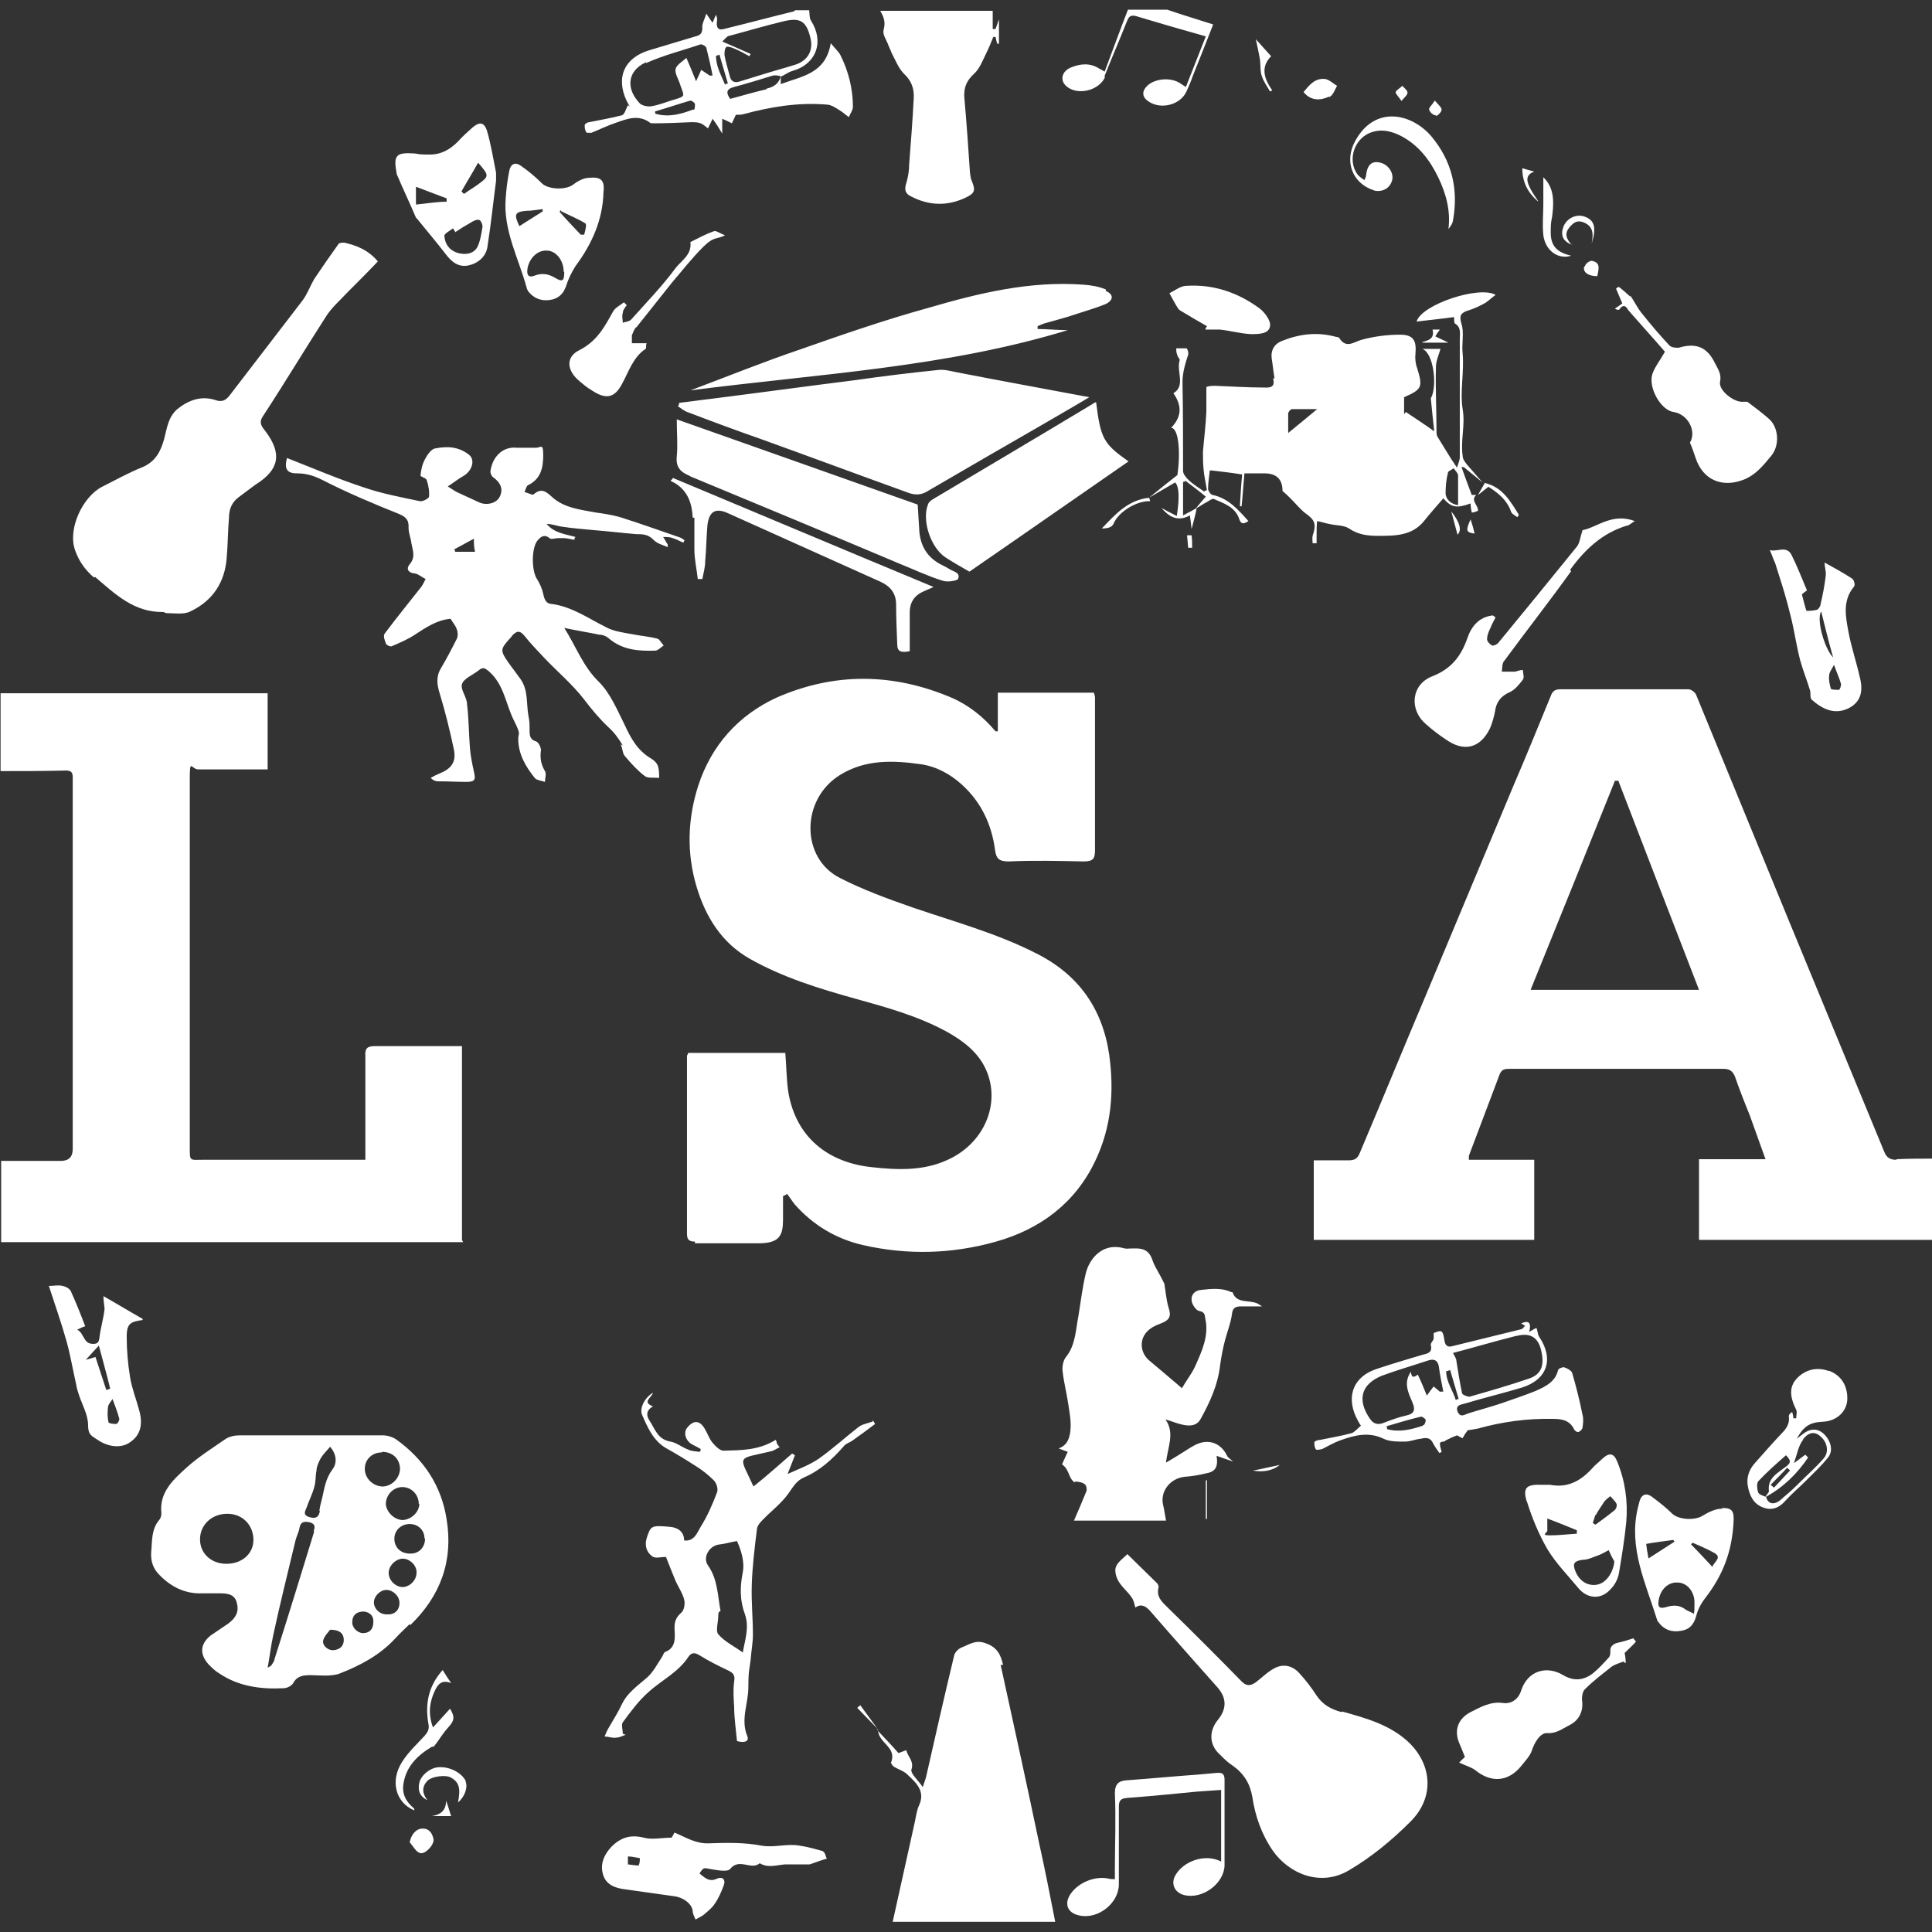 <svg xmlns="http://www.w3.org/2000/svg" viewBox="0 0 340 340"><rect x="0" y="0" width="340" height="340" fill="#333333" stroke="none"/><defs><style>.cls-1{fill:#fff}</style></defs><g id="Layer_1"><g id="Layer_1-2" data-name="Layer_1"><path class="cls-1" d="M333.7 204.1c-1.1 0-1.7-.4-2.1-1.4-5.6-13.6-11.2-27.1-16.8-40.7-5.4-13.2-10.9-26.5-16.3-39.7-.2-.5-.9-1-1.4-1h-22.5c-.9 0-1.4.3-1.7 1.2-2.1 5.1-4.2 10.3-6.4 15.4-5.2 12.4-10.4 24.9-15.6 37.3-3.9 9.2-7.7 18.5-11.6 27.7-.4 1-.9 1.3-2 1.3h-6.1v14H270v-14.1h-11.5v-.7c1.8-4.8 3.6-9.5 5.4-14.3.4-1 1-1 1.8-1h37.6c1.1 0 1.6.4 2 1.3.8 2.3 1.7 4.6 2.6 6.8.9 2.5 1.8 5 2.8 7.8H299v14.2h41.1v-14.3c-2.1 0-4.2 0-6.3.1Zm-64.3-30c5-12.3 9.9-24.5 14.8-36.7h.6c4.7 12.2 9.4 24.4 14.2 36.8h-29.7.1ZM81.3 218.2v-34.1H66c-1.4 0-1.8.4-1.7 1.8v18.2H35.9c-2.6 0-2.5.4-2.5-2.4v-64.8c0-3.5.3-1.5 1.5-1.5h12.2V122H.1v13.7c3.8 0 7.7 0 11.5-.1.9 0 1.2.3 1.2 1.2v65.4q0 2.1-2.1 2.1H.2v14.3h81.3l-.2-.4ZM154.6 304.5c0-.1 0 0 0 0ZM176.5 292.9c-.4-1.7-1-3-3-3.7-1.8-.7-2.9.2-4.2.7-.6.2-1.3.9-1.4 1.5-1.7 7.1-3.3 14.1-4.9 21.2-.1.5-.3.9-.6 1.9-.9-1.3-2.2-2.4-2-3.1.5-1.5-.7-2.3-.9-3.4-.6.2-1 .4-1.4.5-1.2-1.4-2.4-2.6-3.6-3.9.1.4.2.8.4 1.1.8 1.4 2.8 2.3 1.9 4.5 0 .1.3.6.5.7.8.5 1.9.8 2.5 1.5 1.5 1.4 3.1 2.9 1.9 5.4-.4.9-.5 1.9-.7 2.8-1.3 5.9-2.6 11.7-3.9 17.6h28.6c-.9-4.6-1.8-9.2-2.8-13.7-2.2-10.5-4.5-21-6.8-31.5h.4ZM155.5 5.3c-.2.7.4 1.6.7 2.3.2.6.5 1.1.7 1.7.7 1.3 1.2 2.7 2.2 3.7 1.3 1.2 1.8 2.6 1.7 4.3-.2 3.9-.5 7.8-.8 11.6 0 1.1-.2 2.3-.5 3.3-.4 1.2-.2 1.9.9 2.4 3.1 1.6 6.3 1.7 9.5.2 1.7-.8 1.8-1.3 1.1-3-.2-.4-.2-.9-.3-1.4-.3-4.4-.6-8.9-1-13.3-.1-1.7.4-2.9 1.7-4.1 1-.9 1.5-2.3 2.1-3.5.5-1 .9-2 1.3-3h.4c.1.5.2.9.3 1.2h.3V3.4c-.2.6-.4 1.1-.6 1.7h-.5V1.9h-19.8c.6 1 1 2 .6 3.3ZM120.8 10.3ZM104 23.4c1.5-.6 2.9-1.3 4.4-1.8 2-.7 4-1.5 6 0 0 .1.4.1.6.1 2.2 0 4.4-.1 6.7-.2.5 0 1.1 0 1.6.2s.9.6 1.3.9c.2-.5.5-1 .8-1.7.6.8 1.1 1.6 1.7 2.6v-2.6c.7.3 1.1.5 1.7.8.3-.6.5-1.1.7-1.5.5 0 .9 0 1.3-.1 4.8-1.3 9.6-2.1 14.6-1.7.9 0 1.7.6 2.5 1.1.5.3 1 .8 1.5 1.1.2-.6.7-1.2.7-1.8 0-3.2-.8-6.3-2.2-9.1-.3-.6-.9-1.1-1.7-2.1-.9 5.4-5.1 5.8-8.8 7.2v-1.3c.7-.3 1.3-.8 2-1 4.3-1.2 5.7-5.2 3.3-8.9-.3-.5-.2-1.2-.3-1.8h-2.5s-.1.2-.2.2c-4.1 1-8.2 2.1-12.3 3.1-1.1.3-1.4-.3-1.2-1.6 0-.2 0-.4-.2-.9-.3.6-.4 1-.6 1.4-.6-.8-.8-1.2-1.1-1.6-.3 1-.8 1.8-.7 2.5 0 1-.4 1.3-1.2 1.5-2.7.8-5.3 1.6-8 2.4-4.5 1.3-6.1 4.8-4.1 9 .2.4.4.7.6 1.1 0-.1-.3-.3-.4-.4-.3.6-.6 1.7-1.1 1.8-1.9.5-3.8.8-5.7 1.2-.3 0-.8.3-.8.5 0 .4 0 .9.3 1.3 0 .1.7.1 1 0h-.3Zm30.9-7.7c-2.1.5-4.2 1.1-6.4 1.7-.7-1-.8-1.7.7-2.1 2.3-.6 4.5-1.3 6.8-2 .4-.1.9 0 1.4.1-.3 1.3-1.2 1.9-2.5 2.2ZM128 6.4c3.4-.9 6.7-1.9 10.1-2.7 2.7-.6 3.8 0 4.5 2.9.6 2.2-.4 4.1-2.7 4.8-1.9.6-3.8 1.1-5.7 1.7l-3.9 1.2c-1.1.4-1.7 0-1.9-1-.3-1.2-.7-2.4-.9-3.6 0-.5 0-1.1.3-1.4 0-.2.9 0 1.3.2 1 .4 1.9.9 2.8 1.4 0-.1.1-.2.2-.4-1.6-.7-3.1-1.4-5-2.2.4-.3.6-.7.9-.8Zm-1.4 3.2 1.5 5.1c-.2 0-.4.1-.5.2-.7-1.7-1.6-3.2-1.6-5.1.2 0 .4-.1.6-.2Zm-4.7 9.7c-2.1.8-4.3 1.4-6.6.7v-.4c2.1-.6 4.1-1.3 6.2-1.9.2 0 .7.3.8.6 0 .3 0 1-.2 1h-.1Zm-8.2-8.2c3.1-1.4 6.4-2.2 9.6-3.3.3 0 .9.3 1 .6.4 1.6.8 3.3 1.1 4.9h-.5l-1.5-1c-.2.5-.5 1.1-.9 2-.6-1.5-1.1-2.7-1.7-4.1-.7.6-1.7 1.2-1.9 1.9-.2.8.5 1.8.8 2.8.7 2.1 1.1 2-1.3 2.7-1.3.4-2.5.9-3.8 1.1-.6.1-1.6-.1-2-.5-2.5-2.6-2.2-5.7 1-7.2h.1ZM194.3 13.6c1.3-3.3 2.7-6.5 4-9.8.3-.7.5-1.2 1.5-1 4 1.2 8.1 2.4 12.4 3.6-1.2 3-2.3 5.9-3.5 8.9-.5-.3-.8-.5-1.1-.7-1.6-1-4.2-.8-5.6.4-1.1 1-1.1 2.1.2 2.9 2.1 1.4 5.5.6 6.6-1.8.4-.9.8-1.8 1.1-2.7 1.2-3 2.4-6 3.6-9.1-2.8-.9-5.5-1.7-8.1-2.6h-6.9c-1.4 3.6-2.7 7.2-4.1 10.9-.5-.3-.7-.4-.9-.5-1.7-1.1-3.4-.9-5.1-.2-1.6.7-1.9 2.3-.7 3.3 2 1.7 5.8.7 6.8-1.7h-.2ZM122.2 218.8h11.3c3.7 0 4.3-1.4 4.3-4.2v-4.1c.2-.1.5-.2.7-.4.5.6.9 1.3 1.4 1.9 3.2 3.6 7.2 6 11.9 7.1 7.9 1.8 15.7 1.6 23.5-.6 7.8-2.2 13.9-6.8 17.4-14.1 2.9-6 3.4-12.3 2.5-18.8-1.2-8.2-5.5-14.2-13-17.9-6.9-3.5-14.3-5.5-21.6-8-4.3-1.5-8.7-3.1-12.8-5.2-6.9-3.5-6.9-13.8 0-18.1 4.5-2.8 9.4-2.6 14.3-1.9 2.7.4 5.1 1.7 7.2 3.6 3.4 3.1 5.2 7 5.8 11.4.2 1.6.7 2.1 2.4 2.1 4.4-.2 8.8-.1 13.2 0 1.7 0 2-.5 2-2v-26.8c0-.3-.1-.6-.2-.9h-16.9v6.8h-.4c-2.1-2.5-4.7-4.6-7.7-5.9-10.3-4.4-20.7-4.5-30.9 0-6.7 3.1-11.4 8.4-13.7 15.4-1.9 5.9-2.1 11.9-.3 17.9 1.6 5.3 4.4 9.8 9.3 12.6 5.8 3.3 12.3 5.3 18.8 7.1 5.4 1.5 10.8 3 15.8 5.7 2.9 1.6 5.6 3.6 7 6.7 2.7 6-.3 13-6.7 15.9-4.3 2-8.9 1.8-13.4 1.3-7.6-.8-13.4-5.2-14.7-13.4-.3-2.2-.3-4.4-.5-6.7h-17.1c0 .2-.2.4-.2.5v31.3c0 1 .3 1.4 1.4 1.4v.3ZM72.2 286c5.3-5.1 7.6-11.3 6.4-18.6-.9-5.9-4-10.6-8.9-14.1-.6-.4-1.5-.7-2.3-.7H42.1c-.8 0-1.8.2-2.5.7-2.3 1.6-4.7 3.1-6.8 5-2.3 2.1-4.8 4.3-4.4 8 0 .4-.1.9-.4 1.2-1.4 1.7-1.2 3.7-1.4 5.7-.1 1.6.4 2.9 1.4 3.9 2 2.1 4.5 3.4 7.5 3.3h3.3c1.3 0 2.6.2 2.9 1.8.4 1.5-.3 2.6-1.5 3.5-1 .7-2.1 1.4-3.1 2.1-1.9 1.5-2 3.3-.4 5.1.6.6 1.2 1.2 1.9 1.6 3.4 2.3 7.3 2.8 11.3 2.6.6 0 1.4-.4 1.7-.9.7-1.3 1.8-1.4 3.1-1.4s3.6.3 5.1-.3c3.6-1.4 7-3.2 9.7-6.1.8-.9 1.7-1.7 2.5-2.5h.2Zm-32.4-10.8c-2.6 0-4.6-1.8-4.6-4.3s2-4.5 4.8-4.5 4.6 2.1 4.6 4.6-2.1 4.2-4.7 4.2Zm15.5-5.7c-2.3 7.5-4.6 15-7 22.5 0 .3-.3.7-.5 1 0 .1-.2.2-.7.5.4-2.2.6-4 1-5.8 1.2-5.6 2.6-11.1 3.9-16.6.2-.8.6-1.5.7-2.2.2-1.1.8-1.2 1.8-1 1.1.3.9.9.7 1.6Zm1-3.6c-.2 1.1-.7 1.4-1.8 1.1-1.4-.4-.7-1.2-.5-1.8.4-1.2 1-2.3 1.3-3.5.3-.9.2-2 .4-2.9 0-.7.4-1.5.7-2.1.4-.7 1-1.3 1.7-2.1 1.1 1.3 1.3 2.8.4 4-1.2 1.6-1.4 3.3-1.8 5-.2.8-.4 1.5-.5 2.3Zm2.4 24.5c-1 .1-2.1-.9-1.8-1.8.2-.7.9-1.4 1.2-1.8 1.7 0 2.4.7 2.4 1.8s-.7 1.7-1.8 1.8Zm12.2-11.1c-1.3 0-2.5-1.2-2.5-2.5s1.3-2.5 2.5-2.5 2.5 1.2 2.4 2.5c0 1.3-1.2 2.5-2.5 2.5Zm3.9-8.5c0 1.5-1.1 2.7-2.7 2.6-1.6 0-2.7-1.1-2.7-2.6s1.2-2.6 2.7-2.6 2.6 1.1 2.6 2.5Zm-1-6.2c0 1.5-1.4 2.8-2.9 2.9-1.5 0-2.9-1.4-3-2.8 0-1.6 1.3-3 2.9-3s2.9 1.3 2.9 3Zm-6.6-9.1c1.8 0 3.1 1.1 3.2 2.9 0 1.6-1.3 3.1-3 3.2-1.7 0-3.2-1.4-3.2-3.1s1.3-2.9 3-2.9Zm-3.3 31.9c-1 0-2-1-1.9-2 0-1.1.7-1.8 2-1.8 1.1.1 1.8.8 1.7 1.9 0 1.1-.6 1.9-1.8 1.9Zm4.1-3.3c-1.2 0-2.2-1-2.2-2.1s1.1-2.2 2.2-2.2 2.3 1 2.3 2.3-.9 2.1-2.2 2H68ZM261.3 85s-.2 0-.2-.2c0 0 .1.2.2.2ZM260 87.2ZM224 66.4c.4 1.4 0 1.9-1.5 1.8-2.9 0-5.8-.2-8.6-.3-.5 0-1.1 0-1.6.2v4.3c-.1 2.4-.4 4.7-.6 7.1 0 1 0 2 .1 3 .1 1.3.4 2.5.6 3.8-.2 0-.3 0-.5.2-1-.7-2-1.3-2.8-2.1-.4-.4-.9-1-.9-1.5 0-5.2 0-10.4-.1-15.6 0-1.8.5-3.3 1-4.9.1-.3-.1-1-.3-1.1H207c0 .4 0 .8.2 1.2 0 .3.5.7.4.9-.6 2 1.1 4.5-1.1 5.8 1.6 2.3 1.4 4.2-.4 6.1 1.3 0 1.7 4.2 1.1 8.3-1.8 1.4-3.4 2.7-5 4-3.7.4-5.9 2.9-8.3 5.4 1.1 0 1.8-.2 2.1-.9.9-2.1 4.1-4 6.4-3.9 0-.2-.1-.4-.2-.6 1.5-.9 3.1-1.8 4.6-2.7.7.7.8 2.6.3 5.9-1-.5-1.8-.9-2.7-1.4 1.3 1.5 2.8 2.5 5 1.3.1.8.2 1.4.3 2.4.4-1.5.7-2.6.9-3.7.6-.3 1.1-.7 1.7-1 .4-.2 1-.7 1.3-.6 1.8.8 3.8 1.4 4.5 3.6.3.8.7.9 1.6.3-1.8-2-3.5-4-6.3-4.6-.3 0-.8-.7-.8-1.1 0-1.1.2-2.1.3-3.2h.4c1.7.2 3.5.4 5.3.7-.2 2-.3 3.8-.4 5.6h.3c.2-1.9.3-3.7.5-5.8h3.5c2.1 0 3.2 1 3.2 3.1s0 .2 0 0c.6.5 1 .9 1.4 1.3.9.9 1.7 1.9 2.6 2.6 1.7 1.2 2 1.9 1.3 4-.1.4 0 .9 0 1.3h.7v-1.3c0-.9 0-1.8.1-2.6 1 .2 1.5.4 2.1.5 1.2.3 2.6.2 3.5.8 1.6 1.1 3.3 1.3 5.1 1.3 3 0 6 0 8.1-2.6 1.1-1.4 2.3-2.7 3.4-4 1.4 1.6 2.3 1.8 4.8.9 0 .5.1 1.1.2 1.6.4 0 .8-.2 1.1-.3.1-1-1.4-1.8-.3-2.8h-.8c-.6-1.6-1.2-3.2-1.8-4.9h.4l3.3 2.7c-.9-1-1.8-2.1-2.7-3.1-.4-.5-.8-1-.8-1.6-.4-2.7.5-5.4 0-8.2-.5-3.2.3-6.5 0-9.8-.2-1.7.3-3.6-.2-5.2s0-2 1.3-2.4c1-.3 2-.8 2.9-1.3.6-.4 1.1-.9 1.8-1.4-2.8-1.7-13.1 1.7-13.9 4.7 2.3-.3 4.5-.5 6.6-.8 0 .3 0 1 .1 1.1 1.2.7.9 1.8.9 2.8v20.8c0 .4-.2.9-.5 1.8-.5-.8-.8-1.2-1-1.5l-2.4-3.9c-.2-.3-.2-.7-.2-1 0-3.8-.2-7.6-.1-11.3 0-1.1.5-2.1.8-3.2h-3.2c2 .7 2.7 6.6 1.5 8.7.2 2.2.4 3.9.6 5.8-1.8-1.3-3.4-2.3-5-3.4l-.3.4v-3c3.2-1.4 3.3-1.8 2.3-5.1-.3-.8-.4-1.7-.3-2.6.2-2.3-.4-3.3-2.7-3.3s-4.6.3-6.8.9c-1.4.4-2.7 1.6-3.9-.3-.1-.2-.6-.2-.9-.3-3.2-.8-6.2-.4-9.2.8-1.3.5-2 1.6-1.8 3.1.2 1.2.3 2.4.5 3.5h-.3Zm-13.4 23Zm0 0c-.7.4-1.4.8-2.4 1.3v-5.9c.1 0 .3 0 .4-.2 1.2.9 2.4 1.8 3.6 2.8-.7.8-1.2 1.4-1.7 2Zm44.2-6.2c0-.3.7-.5 1-.8.3.4.7.8.8 1.2v5.3c-1.3-.2-2.1-1-2.2-2 0-1.2.1-2.5.4-3.6Zm-28.1-10.4c0-.3.4-.8.7-.8h4.4c-1.8 1.5-3.5 2.9-5.1 4.2v-3.3ZM109.2 131c.4.6.3 1.6.8 2.1 1.1 1.3 2.2 2.5 3.5 3.5.6.4 1.6.2 2.5.3 0-.8 0-1.6-.3-2.3-.2-.4-.6-.8-1.1-1.1-2.4-1.4-3.6-3.6-4.7-6-1.3-2.6-2.5-5.5-4.5-7.5-2.8-2.7-4-6.2-6.1-9.5 2.3.5 4.3.8 6.2 1.2.6 0 1.3.3 1.7.7 2.4 2 5.2 2.2 8.1 2.1.5 0 1-.6 1.5-.9-.4-.4-.7-1.1-1.1-1.2-1.5-.4-3-.5-4.5-.8-1.6-.3-3.3-.5-4.7-1.3-3-1.5-5.8-3.5-9.3-4-1.1 0-1.4-.8-1.6-1.8-.2-.9-.6-1.8-1.1-2.6-1-1.5-1-5.7.2-6.9.5-.6 1.2-1 2-.3.3.3 1 0 1.5 0h1c.6 0 1.2.2 1.9.3 0-.2 0-.4.2-.5-1.8-.5-3.8-.7-5.1-2.3 1 0 1.9.4 2.8.5 1.9.3 3.7.4 5.6.6 2.5.2 5 .5 7.4.7 1 0 2 0 2.9.9s1.6.9 2.6 1.4v-.5c-.3-.4-.5-.9-.8-1.3.6 0 1.2 0 1.7.2.7.2 1.3.6 1.9.8 0 0 0-.3.2-.4-.3-.2-.5-.4-.8-.5-3.5-1.2-7.1-2.5-10.6-3.6-1.4-.4-2.8-.6-4.2-.8-2.7-.5-5.6-.8-7.7-2.7-1.1-1-1.9-1.7-3.3-.5-.2.2-1-.3-1.6-.4.2-.4.3-1 .6-1.2 2.3-1.1 2.7-3.1 2.7-5.3s-.4-1.3-1.3-1.3H91c-2.6-.3-4.4 1.7-4.7 4.2 0 .3.2.8.5 1 1.4 1 1.8 2.2 1.1 3.5-.6 1.1-2.3 1.5-3.6.9l-3.9-1.8c-.4-.2-.8-.5-1.6-1 1.1-.7 1.8-1.3 2.7-1.8 1.6-.9 2.2-2.9 1-3.8-1.8-1.4-3.8-1.5-5.8-1.1-.7 0-1.5 1.1-1.9 1.9-.5.9-.7 1.9-.8 2.9 0 .2 1 .4 1.1.8.3.9.5 2 .4 2.9 0 .3-1.1.9-1.6.8-3.3-.7-6.6-1.3-9.8-2.4-4.6-1.5-9-3.4-13.6-5.2-.5 1.9 0 2.7 1.7 2.7s3 .4 4.6 1.2c4.3 2.2 8.8 4.1 13.3 5.9 1.2.5 1.9 1 1.8 2.5 0 .9.4 1.8.5 2.7.2 1.2.8 2.4-.3 3.7-.6.7-.4 1.4.7 1.6.7 0 1.3.6 2.1 1-.3.6-.5 1-.7 1.3-2.2 2.8-4.4 5.5-6.5 8.3-.3.4 0 1.2.2 1.7 0 .3.9.7 1.1.5 1.4-.6 2.8-1.2 4-2 2-1.3 3.9-2.6 6.3-2.8.4.7.9 1.2 1.1 1.9.2.5.2 1.2 0 1.6-.9 1.8-1.8 3.5-2.8 5.2-.9 1.5-.7 2.9-.2 4.5 1 3.3 1.8 6.6 2.5 9.9.4 2.1-.5 3.3-2.5 4.1-.5.2-1.1.5-1.6.8.5.5.9.6 1.3.6 1.7 0 3.4.1 5 .1s1.6-.5 1.3-1.8c-.3-1.4-.6-2.8-.7-4.2-.2-2.5-.2-5.1-.5-7.6 0-1.3-1.2-2.6-.9-3.6.3-1 1.9-1.6 2.9-2.4.8-.7 1.2-.4 1.9.2 2.6 2.3 2.9 5.7 4.3 8.5s.8 2.2.8 3.3c0 2.7 1.3 4.9 2.9 6.9.3.4 1.2.5 1.8.7 0-.6.3-1.4 0-1.9-.7-1.2-.9-2.3-.7-3.7 0-.5-.4-1.3-.8-1.5-1.1-.3-1.2-1-1.2-1.9s0-1.8-.2-2.6c-.4-2.2 0-4.5-1.4-6.5-.7-1-1.5-2-2.2-3-1.4-2-1.3-2.3.2-4 .2-.2.4-.4.5-.6.8-.9 1.4-1 2.2 0 1.1 1.4 2.4 2.7 3.6 4 2.3 2.4 4.9 4.6 6.9 7.2 1.3 1.7 2.7 3.4 4.3 4.9 1 .9 1.8 2 2.5 3.2l-.4-.2ZM80.1 97.1s0-.3-.2-.4c1.1-.6 2.2-1.2 3.5-1.9 0 .9 0 1.5.2 2.3h-3.5ZM66.6 46zM16.7 101.5c3.5 3 6.9 6.3 12 6.2.2 0 .4.2.6.2 1.4 0 3 .3 4.2-.3 4-1.9 6.1-5.2 6.4-9.5.2-2.3.2-4.7.4-7 0-1.5.5-2.7 1.7-3.6 1.1-.8 2.1-1.6 3.1-2.3 4.1-2.6 4.5-5.4 1.7-9.2-.6-.8-1.4-1.5-.5-2.8 3.8-5.8 7.4-11.8 11.2-17.7 1-1.5 2.4-2.7 3.6-4 1.8-1.8 3.6-3.6 5.4-5.5-1.8-2.1-3.8-2.8-5.9-3.3-.3 0-.8 0-1 .2-1.5 2.1-2.9 4.1-4.3 6.2-.7 1.2-1.2 2.6-2 3.7L40.4 69.6c-.7.9-1.4 1.2-2.5.8-2.5-.8-4.7 0-6.7 1.6-1.6 1.4-1.8 3.3-2.3 5.2-.6 2.2-1.5 4-3.8 5-2.5 1-4.8 2.3-7.2 3.5-3.4 1.8-6 7.4-4.7 11.1.7 2 1.8 3.5 3.3 4.8h.2ZM199.8 282.9h-.1.1zM236.1 301.3c-1.9-.5-3.3-1.3-4.4-2.9-.9-1.4-1.9-2.7-3-3.9-1.3-1.5-3.1-1.8-4.8-.7-1 .6-1.8 1.4-2.7 2.1s-1.7 1-2.7 0c-4.2-4.3-8.5-8.6-12.8-12.8-1.1-1.1-2.3-2-1.8-3.8 0-.2-.1-.5-.3-.7-1.7-1.7-3.4-3.3-5.2-5.1-.7.7-1.7 1.4-2 2.2-.3.7 0 1.8.4 2.5.6 1.1 1.7 1.9 2.4 3 .3.4.4 1 .6 1.7 1-.7 1.8-.3 2.6.6 3.9 4.5 7.9 9 11.9 13.5q2.4 2.8 0 5.7c-1.6 2-1.5 4.4.4 6.1.7.7 1.4 1.4 2.2 1.9 2 1.4 3.1 3.2 3.5 5.6.5 3.3 1.6 6.5 3.6 9.4 2.8 4 8.3 6.4 13.3 3.5 4.1-2.4 7.7-5.4 11-8.7 4.2-4.3 3.6-9.8-.1-13.6-3.3-3.3-7.7-4.5-12-5.7ZM189.2 260.7c.6.1 1.2.1 1.7.5.3.2.4.9.3 1.2-.7 1.7-1.4 3.4-2.2 5.2h16.2c-.2-1-.3-1.9-.5-2.7-.6-2.4 1.2-4.7 3.7-5 1.3-.1 2.6-.3 3.8-.6 1.7-.3 2.2-1.1 1.9-3.1 1.1.4 2 .7 2.9 1-.4-.4-.9-.6-1.1-1.1-1-2-2.9-2.8-4.9-2.1-1.1.4-2 1.1-3 1.7-.8.5-1.6 1-2.8 1.7.3-2.8 1.6-5.2-.1-7.6 1.1.3 2 .7 2.9.9 1.3.3 2.6.3 3.3-1 1.6-2.9 3-5.9 3.4-9.3.2-1.5.5-3.1.9-4.6s1-3 1.2-4.5c.1-1.1.6-1.4 1.6-1.4h3.7c-.5-.3-.6-.4-.8-.5-1.5-.7-3.7.1-4.4-2h-.2c-1.7-.8-3.5-.6-5.3-.4-1.2.1-1.8.9-1.7 1.8 0 .7.8 1.8 1.3 1.9 1 .2 1 .6 1.1 1.3.7 3.1-.6 5.8-1.8 8.5-.6 1.3-1.5 2.4-2.3 3.8-2.1-1.8-4-3.4-5.9-5-1.5-1.4-1.6-3.7-.1-5.1.6-.6 1.5-1 2.3-1.3 1.3-.5 1.9-1.1 1.4-2.6-.5-1.6-.6-3.4-.8-4.4-.8-1.7-1.6-2.8-2-3.9-.5-1.6-1.3-2.3-3-2.3s-1.4.1-2 0c-3.7-1.1-6.1 1.6-6.8 4.3-.6 2.5-.9 5-1.3 7.5-.5 2.5-.5 5.2-2.2 7.3-.5.6-.7 1.7-.6 2.5.2 1.9.7 3.8 1 5.8.2 1.4.5 2.9.4 4.3-.1 1.4-.4 2.9-2.1 3.5.6.2 1 .4 1.6.6-.4.9-.8 1.7-1 2.2 1.4 1 1.1 2.6 2.3 3.2v-.2ZM159.8 86.7c1.3.5 2.4.4 3.5-.3 6.7-3.9 13.4-7.8 20.2-11.7 2.7-1.6 5.4-3.1 8.2-4.8-8-1.5-15.7-2.9-23.4-4.4-1-.2-2.1-.5-3.1-.4-4.9.5-9.8 1.1-14.7 1.8-8 1-16 2.1-23.9 3.1-2.4.3-4.7.6-7.1.9 0 .2 0 .4-.2.6.6.4 1.2.9 1.9 1.1 4.2 1.6 8.5 3.2 12.8 4.7 8.6 3.1 17.2 6.3 25.8 9.4ZM130 306.7zM153.7 250.1c-.9.4-2 .5-2.7 1.1-2.3 1.8-4.5 3.8-6.9 5.5-1.6 1.1-3.5 1.8-5.5 2.7.5-1.3.9-2.3 1.3-3.3l-.5-.3c-2.2 1.9-4.3 3.8-6.8 5.8-.5-1.1-1-2.1-1.5-3.2-.6-1.4-.4-1.8 1.1-2.2 1.2-.3 2.3-.5 3.5-.8.5-.1 1-.5 1.5-.7-.2-.3-.4-.5-.5-.7 0-.2-.1-.5-.2-.6-3.1 1.9-6.2 1.8-9.2 1.9-.6 0-1.4-.8-1.9-1.4-.6-.7-.9-1.7-1.4-2.5-.9-1.5-2-1.5-3.1-.1-.7.9-.2 2.4 1.1 3 .4.2.8.4 1.3.7 0 .2 0 .4-.2.5-.7-.1-1.4-.1-2-.4-1.1-.4-2-1.2-3.1-1.4-2.3-.4-2.7-2.2-3.7-3.7-.6-.9-.6-1.8.6-2.5-2-.8-.2-1.5 0-2.4-1.5.9-2.4 2.8-1.9 3.9 1 2.3 2 4.6 4.3 5.9 1.8 1 3.6 2.1 5.3 3.2 1.1.7 2.1 1.5 3 2.4.5.5.8 1.5.6 2.1-.8 2.1-1.7 4.2-2.9 6.1-.6 1-1.1 2.6-2.9 2.4 0-1.6-1.2-2.3-2.5-2.4-3.3-.3-3.4-.2-4.1 2-.4 1.3 0 2.5 1 3.2.5.4 1.5.1 2.2.1h.2c.6 1.5 1.1 2.8 1.6 4s1.3 2.3 1.6 3.5c.2.7 0 1.9-.5 2.3-.9.8-1.2 1.5-1.2 2.7s.5 3.4-1.6 4.2c-.3.1-.4.6-.6.9-.8 1.2-1.5 2.6-2.6 3.6-1.6 1.4-3.4 2.6-4.4 4.6-.7 1.5-1.6 2.9-2.4 4.3-.3.5-.5 1-.7 1.5.7 0 1.3.3 2 .2.6 0 1.1-.3 1.7-.5l-.5-.2c0-.7-.3-1.6 0-2 1.4-1.9 2.8-3.8 4.5-5.3 2.3-2.1 5.3-3.5 7.1-6.3.5-.7 1.1-.7 1.9-.2 1.6 1 3.4 1.9 5.1 2.7.8.4 1.2.8 1 1.9-.2 1.5-.1 3 0 4.5 0 1.9.3 3.9.5 6 1.4.4 2.2 0 1.8-.9-1.2-2.9.2-5.7.2-8.6s.2-3.2.4-4.8c.1-1.5.4-3 .4-4.4 0-2.9-.3-5.9-.2-8.8.1-3.2.5-6.5.9-9.7 0-.6.5-1.2.9-1.6 1.5-1.6 3.3-2.9 4.6-4.7.8-1.1 1.4-2.3 2.8-2.9 2.8-1.2 5-3.2 7-5.5.3-.4.9-.6 1.4-.9 1.4-1 2.8-2 4.1-3-.1-.2-.3-.5-.4-.7v.2Zm-23 40.7c-1.5-1.1-3.2-1.9-4.3-3.2-.5-.6 0-2.1 0-3.2s.4-.7.4-.9c-.5-2.7-.5-5.6-2.2-8-1-1.4.2-3.5 2-3.7 1-.1 1.9-.4 3.1-.6.7 1.6 1.4 3.6 1 5.6-.5 2.5-.5 4.9.4 7.3.8 2.3 0 4.5-.4 6.8ZM194.5 50.9c-1.2-.5-2.5-.7-3.8-.8-9.5-.7-18.5 1.5-27.4 4.1-7.6 2.1-15.1 4.7-22.5 7.3-6.5 2.2-12.9 4.8-19.3 7.2 22.3-2.9 44.8-4 66.4-10.6-1.8 0-3.6-.2-5.3-.2v-.5c.5-.2 1.1-.5 1.6-.6 1.7-.5 3.4-.9 5.1-1.5 1.8-.6 3.6-1.1 5.3-1.8 1.4-.7 1.4-1.7 0-2.3v-.3ZM121.4 83.8c12.3 5.1 24.6 10.2 36.9 15.4 2.5 1 5 2.2 7.6 3 .8.3 2.5 0 2.7-.3.5-1.2-.9-1.3-1.6-1.8-.3-.2-.7-.4-1.1-.6-2.5-1.2-3.8-3.1-4.1-5.8-.1-1.6-.2-3.2-.3-4.9-13.9-4.9-27.9-9.9-42.4-15 0 2.5.2 4.5 0 6.5s.7 2.8 2.4 3.5Z"/><path class="cls-1" d="M198.6 81.2c-4.4-3.1-4.9-4-5.7-10.4-.3 0-.6.3-.8.4-9.3 5.6-18.6 11.1-28 16.7-.3.2-.7.5-.8.9-1.1 2.8.5 7.6 3.1 9.3 1.4.9 2.8 1.7 4.2 2.5 9.3-6.4 18.6-12.9 28-19.4ZM254.4 253.5c.6-.3 1.2-.6 2-.9.1 0 .5.3 1 .5.3-.6.6-1 .9-1.4.7-.1 1.3-.2 1.8-.3 4.3-1.2 8.7-1.8 13.2-1.7 1.5 0 2.9.2 3.7 1.8.1.3.6.6.8.5.3-.1.7-.5.7-.8.1-.7.2-1.5 0-2.2-.5-2.5-1.1-4.9-1.8-7.3-.1-.5-.9-.9-1.5-1.1-.2 0-.9.2-1 .5-.5 2.1-2.2 2.9-4 3.7-2 .8-4.1 1.5-6.1 2.2-1.8.6-3.7 1.1-5.6 1.7-.7.2-1.5.9-2-.3-.4-1.2.7-1.2 1.3-1.4 3.3-1 6.7-1.8 10-2.8 4.5-1.4 5.7-5 3.1-8.9-.3-.4-.3-1.1-.5-1.6-.3.1-.6.3-1.3.7.5-1.9-.3-2-1.4-1.5.2.1.4.3.7.4-.2.2-.4.5-.6.6-4.1 1-8.1 2-12.2 3-1 .3-1.3-.3-1.4-1-.3-1.8-.4-1.9-1.9-1.3v1c-.1.4-.6.8-.5 1.1.3 1.3-.5 1.5-1.4 1.7-2.7.8-5.4 1.6-8.1 2.5-4 1.3-5.4 4.6-3.7 8.4.3.6.6 1.2.9 1.6-.6.5-1.1 1.1-1.6 1.3-1.8.5-3.7.8-5.6 1.2-.4 0-.9.2-1 .4 0 .4 0 .9.3 1.3.1.1.7 0 1.1-.1 1-.5 2-1.1 3.1-1.5 2.5-.9 5-1.6 7.7-.3 1 .5 2.4.5 3.6.5s1.9-.4 2.9-.5c.9-.2 1.7-.3 2.2.8.3.6.7 1.1 1.1 1.7.1 0 .4-.2.4-.2-.1-.5-.3-.9-.3-1.4s.6-.3.9-.5Zm12.5-18.4c2.3-.6 3.6.2 4.2 2.1.8 2.9.3 4.6-2 5.4-3.5 1.2-7 2.2-10.5 3.2-.3 0-1.2-.3-1.3-.6-.4-1.9-.7-3.8-1-5.7 0-.4-.3-.8-.6-1.4 3.8-1 7.5-2.1 11.1-3Zm-11.7 6 1.5 5.1c-.2 0-.4.1-.5.2-.5-1.7-1.7-3.2-1.7-5.1.2 0 .5-.1.7-.2Zm-4.8 9.8c-2.1.7-4.2 1.2-6.3.6 0-.2 0-.3-.1-.5 2-.6 4-1.2 6.1-1.7.2 0 .8.4.8.6 0 .3-.2.9-.4.9h-.1Zm3.1-5.9c-.4-.3-.8-.7-1.2-1-.4.5-.7.9-1.2 1.6-.5-1.2-1-2.5-1.6-3.7-.5.4-1.1.8-1.2-.5-1.4 2-.4 3.8.3 5.5.5 1.2.3 1.9-1.1 2.2-1.4.3-2.7.8-4 1.3-1 .4-1.8.2-2.4-.7-2.3-3.3-1.6-6.1 2.1-7.6 2.7-1 5.5-1.8 8.2-2.7 1-.3 1.6 0 1.8 1 .2 1.5.5 3 .8 4.5h-.5ZM284.9 54.5c.6-.8 1.1-.9 1.6 0 .1.2.4.4.5.6 2.1 2.4 4.2 4.7 6 6.8-.9 1.6-1.8 2.7-2.2 3.9-.8 2.4 1.5 6.4 3.7 6.7 2.6.4 4.1 3.4 2.9 5.4.4.9.7 1.8 1 2.7 1.3 3.9 4.7 5.3 8.5 3.8 2.2-.9 3.5-2.6 4.9-4.3 1.4-1.8 1.2-4.8-.4-6.3-1.2-1.1-2.6-2.1-3.9-3.1h-.7c-1.6.2-4.4-2-4.1-3.5.3-1.4-.4-2.3-.9-3.3-1.4-2.9-3.4-3.6-6.4-2.7-.4 0-1.2 0-1.6-.4-1.7-1.8-3.3-3.7-4.9-5.7-.8-1-1.3-2.1-2-3.1v.2c-.7-.6-1.3-1.2-2-1.7-.2 0-.4.2-.5.3.4.9.7 1.7 1.1 2.6-.4.3-.8.6-1.3.9.4.3.8.3.9 0h-.2ZM276.3 100.3c2.6-3.6 5.7-6.5 10-7.8.4 0 .7-.4 1.4-.8-4-1.5-6.6 1.1-9.2 1.6-.4 1.2-.5 2.3-1 2.9-4.6 5.7-9.2 11.3-13.8 16.9-.2.3-.9.6-1.1.5-.4-.2-.9-.7-.9-1.1 0-.7.3-1.4.6-2 .2-.6.6-1.2.9-1.9-.2 0-.3-.2-.5-.3-2.5.3-3.8 2-4.5 4.1-1.1 3.1-2.8 5.3-6.1 6.6-3.7 1.4-4.2 5.8-1.2 8.4 1.1 1 2.3 1.9 3.5 2.7 3.2 2.3 6.1 1.6 7.8-1.9.4-.9.7-2 .9-3 .2-1.6 1-2.7 2.6-3.4.9-.4 1.7-1.4 2.3-2.2.3-.4 0-1.1 0-1.7-.5 0-.9.2-1.4.3h-2.3c.1-.7 0-1.5.5-2 3.9-5.3 7.9-10.4 11.7-15.7l-.2-.2ZM144.9 325.8c-1.4-.4-2.8-.8-4.2-1-2.2-.4-4.4.4-6.7 0-3.1-.6-6.3-.5-9.5-.4-2.2 0-3.9-1.1-5.8-1.9-.2.3-.4.9-.6.9-1.6 0-3.3.4-4.8 0-2.4-.6-4.1 0-5.7 1.6-1.3 1.4-2 3-1.5 4.8.5 1.9 2.2 2.5 4 2.7 2.8.4 5.7.8 8.5 1.2 1.7.2 3.2 1.4 3.3 2.6 0 .5.3 1 .5 1.5.5-.3 1-.5 1.4-.8.7-.6 1.5-1.2 2-2 .7-1 1.2-2.2 1.6-3.3.3-.9-.2-1.5-1.2-1.1-1.4.7-2.2-.2-3.1-.9.7-1.1.8-1 1.8-.8 1.2.2 3.1.6 3.6 0 1.6-2 3.7.3 5.2-1 1.5.9 3 .3 4.5.2h4.3c.9-.3 1.4-.5 2-.7s.7-.2 1-.3c-.2-.4-.3-1.1-.6-1.2Zm-32.5 2.5c-.5 0-1.1-.1-1.9-.2v-1.4c.7 0 1.4.2 2.1.3 0 .4 0 .8-.2 1.3ZM287.5 288.3c-.9.3-1.9.6-2.8.8-.6.1-1.3.6-1.3 1.2s0 1-.2 1.3c-.9 1-1.9 2.1-2.9 2.9q-2.5 1.9-5.2.3c-3-1.8-6.3-.7-7.4 2.7-.5 1.6-1.8 2.4-3.2 2.2-2.2-.3-3.9.7-5.7 1.6-2.1 1.1-2.9 3-2.1 5.2.4 1 .8 1.9 1.1 2.7-.5.5-.9.8-1 1 1.1.5 2.1.8 2.8 1.3 2.8 2.3 5.8 2.1 8.1-.7.7-.9 1.6-1.8 1.9-2.8.4-1.2 1.4-3.1 2.7-3 1.6.1 2.7-.8 3.9-1.4 1.8-.9 2.5-2.6 2.2-4.5 0-.6.1-1.5.6-1.9 1.4-1.4 3-2.6 4.5-3.8.6-.5 1.5-.7 2.2-1 .1.1.2.2.4.3 0-.7-.1-1.4-.2-1.8.7-.7 1.4-1.3 2-2-.1-.2-.3-.3-.4-.5ZM92.9 51.2c1 1.3 2.3 1.8 3.8 1.6s2.4-1 2.9-2.4c.4-1.3 1-2.5 1.7-3.6 2.9-3.9 4.8-8.2 4.9-13 .3-2.3-.7-2.7-2.6-2.5-1 0-2.1.7-2.9 1.3-1.4.9-4.4.7-5.4-.4-1.1-1.1-2.3-2.1-3.6-3-1.1-.8-1.9-.3-2.1 1-.3 1.5-.5 3.1-.6 4.6-.5 5.7 2.3 10.7 3.7 15.9 0 .2.2.4.3.6h-.1Zm5.9-14c1.4.7 2.9 1.3 4.2 2.1.3.2 0 1.3-.2 2h-.6c-1.2-1.3-2.5-2.6-3.7-4 0 0 0-.2.2-.3Zm.5 10.7c0 1.5-.3 1.8-1.6 1-1.2-.7-2.3-.9-3.6-.4-1 .4-1.4 0-1.3-1 .2-1.9 1.7-3.5 3.4-3.4 1.7 0 3 1.8 3 3.7Zm-6.6-10.8c.9 0 1.9-.2 2.8-.3v.4c-1.4.9-2.7 1.7-4.1 2.6-1-2.1-.8-2.5 1.2-2.7ZM303.1 265.5c-1.2 0-2.4.6-3.4 1.2-1.3.9-4.2.8-5.4-.3-1.1-1.1-2.4-2.1-3.6-3-1.1-.8-1.9-.3-2.2.9l-.3 1.2c-1.6 6.9 1.4 13.1 3.4 19.5 0 .1.1.3.2.4 1 1.4 2.4 1.9 4 1.6 1.5-.2 2.3-1.1 2.7-2.6.3-1.2.9-2.3 1.7-3.3 2.8-3.7 4.7-7.8 4.9-13.8 0-1.3-.3-2-2.1-1.9Zm-13 8.7c-.2-1-.3-1.7-.4-2.5 1.7-.3 3.3-.5 4.8-.7 0 .1.1.2.2.3-1.4.9-2.8 1.8-4.5 2.9h-.1Zm8 9.8c-.7-.4-1.1-.5-1.4-.7-1-.8-2.1-.9-3.4-.5s-1.6 0-1.4-1.2c.3-1.9 1.7-3.2 3.3-3.1 1.7 0 3 1.6 3 3.5s0 1.1-.1 2Zm3.2-8.3c-1.2-1.3-2.4-2.6-3.7-3.9 0-.1.2-.2.3-.3 1.3.6 2.6 1.1 3.8 1.8 1.4.8 0 1.5-.4 2.5ZM69.8 30.6c1.1 2.6 2.3 5.1 3.4 7.7l.2.2c1.7 2.1 3.4 4.1 5.1 6.3 1 1.3 2.2 2.3 4 1.9 1.7-.4 3.1-1.6 3.3-3.4.6-3.8 1-7.7 1.5-11.5v-1.4c-.5-2.5-.9-5-1.6-7.4-.5-1.5-1.3-1.6-2.5-.6-.9.8-1.8 1.6-2.6 2.5-1.4 1.4-2.9 2.3-5 2.3s-1.8-.1-2.7-.2c-3.2-.2-3.7.3-3.1 3.5v.1Zm14.4-1.9c1.9 2.2 1.9 2.3 0 3.7-.8.6-1.7 1.1-2.5 1.7-.2 0-.3-.3-.5-.4.9-1.6 1.9-3.2 2.9-5Zm-4 12.1c.9-.6 1.7-1.1 2.6-1.6.5-.3 1-.6 1.5-.5.3 0 .7.9.6 1.3-.2 1.2-.4 2.5-.9 3.5-.7 1.2-2.1 1.4-3.5 1-1.5-.5-2.2-1.6-2.3-3 0-.4 1-.9 1.5-1.3.2.2.3.5.5.7Zm-6.9-7.9c1.9.7 3.6 1.4 5.3 2v.6c-1.7 0-3.4.3-5.4.5v-3.1ZM268.7 264.2c.9 2.9 2.1 5.8 3.6 8.4 1.5 2.5 3.5 4.5 5.4 6.8 1.6 2 4.1 2.2 5.8.2.7-.7 1.2-1.7 1.4-2.7.5-3 1-6 1.3-9.1.3-3.6-.2-7.2-1.6-10.6-.6-1.5-1.4-1.6-2.6-.5-.6.6-1.3 1.1-1.8 1.7-2 2.2-4.3 3.5-7.4 2.9h-1.4c-2.7-.1-3.5.4-2.7 3Zm12.1 2.5c.4-.8 1-1.6 1.5-2.4.3-.4.7-.7 1.1-1 .4.5.9.9 1.1 1.4.1.3-.1.9-.4 1.1-1.1.9-2.2 1.7-3.3 2.5-.2 0-.3-.2-.5-.3.2-.5.3-1 .5-1.5v.2Zm.5 7c.6-.2 1.2-.6 1.8-.9.3.7.6 1.3 1 2-.2 2-1.5 3.9-3.2 4.1-1.6.2-3-.7-3.7-2.5-.5-1.3-.1-1.7 1.3-1.9 1 0 1.9-.5 2.8-.8Zm-9.1-6.5c1.9.7 3.6 1.4 5.3 2.1v.6c-1.6.1-3.2.3-4.8.3s-.4-.5-.4-.8v-2.2h-.1ZM25.1 232.1c-2.3-1.3-4.6-2.7-6.9-4 0 1 .2 1.7.2 2.3-.2 1.7-.7 3.3-.9 5-.1.8-.3 1.1-1.1 1.1-1.8 0-1.5-1.8-2.8-2.5.6-.3 1-.5 1.4-.6-.8-2.1-1.6-4.1-2.5-6.1-.2-.5-.9-.9-1.5-1-.7-.2-1.5 0-2.4 0 1.1 3.4 2.2 6.5 3.1 9.7.7 2.5 1.1 5 1.7 7.6.1.7.3 1.3.5 1.9.6 1.8 1.6 3.5 1.6 5.3s.7 1.9 1.7 2.6c1.9 1.3 4.2 1.5 5.7.4 1.8-1.2 2.3-3.1 1.6-5.6-.5-1.9-1.3-3.9-1.6-5.8-.4-2.4-.6-4.8-.6-7.2s.8-2.6 2.8-2.9v-.2Zm-8.3 6.7c-.6.2-.9.3-1.7.5.8-.9 1.4-1.5 2.3-2.5.7 2.7 1.4 5.1 2 7.6-.2 0-.4.2-.7.2-.6-1.9-1.3-3.9-1.9-5.8Zm3.6 11.8c-.4 0-1.3-.1-1.3-.3-.2-.8-.2-1.7-.1-2.6 0-.5.5-1 .8-1.5.4 1.1.9 2.3 1.2 3.5 0 .3-.3.9-.6.9ZM311.5 96.9c.4.9.6 1.6.9 2.2.7 2.3 1.5 4.6 2.1 6.9.4 1.5.8 3 1.1 4.5.4 1.9.7 3.8 1.2 5.7.5 1.8 1.2 3.5 1.7 5.2.2.5 0 1.4.3 1.7 1.9 1.7 4 2.7 6.4 1.6 2.1-1 2.8-2.8 2.1-5.5-.6-2.7-1.5-5.3-2-8s-1.1-5.5 1-8c.2-.2 0-1.2-.4-1.4-1.5-1-3.2-1.9-4.8-2.8 0 .9.3 1.6.2 2.3-.2 1.7-.5 3.3-.9 5 0 .4-.4.9-.6 1-.7.2-1.5.2-1.9.2-.3-.9-.5-1.8-.8-2.9.2-.2.5-.4.9-.7-.9-2.1-1.7-4.2-2.7-6.2-.9-1.8-2.5-.5-3.9-.9Zm11.3 20.2c.4 1.2.9 2.2 1.2 3.3 0 .3-.2 1-.4 1-.4 0-1.3 0-1.4-.2-.2-.7-.4-1.5-.3-2.3 0-.6.5-1.2.8-1.8Zm-2.3-9.5c.7 2.8 1.3 5.3 2.1 8.1-1.5-1.5-3-6.7-2.1-8.1ZM122.2 91.1v5.6c0 1.7.4 3.4.6 5.2h.8c.2-1 .5-2.1.5-3.1.2-2.1.2-4.2.4-6.4.3-2.5 1.5-3.1 3.8-2l26.7 12c1.7.8 2.7 2 2.7 4s.1 4.7.2 7c0 1.3.7 1.5 2.2 1.2v-6.8c0-1.9.9-3.1 2.6-3.8.5-.2.9-.4 1.6-.7-15.4-6.4-30.6-12.8-45.9-19.2 0 .2-.2.3-.4.5.3.2.6.3.9.5 2.2 1.4 2.9 3.6 3 6h.3ZM214.1 312l-3.3.3c-4.2.3-8.3.7-12.5 1-1.4.1-2.1.6-2.1 2.3.2 4.5 0 9 0 13.5v1.6c-.5 0-.8 0-1.1-.1-2.5-.5-5.3.7-6.7 2.7-1.2 1.8-.5 3.4 1.6 3.8 3.3.7 6.9-2.2 6.9-5.5v-13.4c0-1 0-1.7 1.5-1.8 4.1-.3 8.1-.7 12.2-1.1 1.4-.1 2.8-.2 4.3-.3v12.6c-2.9-1.5-6.9 0-8.2 2.7-.6 1.4.1 2.8 1.7 3.2 3.2.8 7-2 7.1-5.2v-15.1c0-.9-.3-1.3-1.3-1.2ZM321.9 241.3c-2.1-.8-4.2-.3-5.7 1.3-1.3 1.4-1.3 3.1-.1 5.5.2.4 0 1 0 1.5h-.5c0-.4-.1-.7-.2-1.1-.4.2-.6.5-.6.7.2 1.3-.4 2.2-1.3 3.1-1.6 1.7-3.1 3.4-4.6 5.1-1.1 1.2-1.6 2.6-1.3 4.2.3 1.6 1 3.1 2.7 3.7 1.6.6 2.9 0 4-1.3 1.1-1.2 2.3-2.2 3.5-3.4 1.3-1.3 2.7-2.6 3.9-4.1 1-1.2.5-3.1-.9-4.3-1.1-.9-2.4-.8-3.7.3-.3.2-.6.5-.9.7 1.2-2.2 2.3-2.9 4.6-3 2.4-.1 4.3-1.8 4.3-4.1s-1.1-4.1-3.3-4.9h.1Zm-12.5 21.3c-.2-.6-.3-1.7.1-2 1.5-1.6 3.1-3 4.8-4.5.8.8 1 1.3 0 2-1.4 1.1-3.3 2-3 4.3 0 .3-.4.6-.6 1-.5-.2-1.2-.4-1.3-.8Zm5.6-3.8c-.9 1-1.9 2-2.8 3-.2-.2-.4-.3-.6-.5 1-1 2-2 2.9-3 .2.2.4.3.5.5Zm2.3-5.5c1.1-1.4 2.2-1.4 3.2-.4 1.1 1 1.4 2.7.4 3.8-1.4 1.6-3 3-4.5 4.5s-2.1 1.9-3.1 2.8c-1.1.9-2.2.7-2.5-.6 3.1-1.7 5.5-4.1 7.4-6.9l-.5-.5c-.5.4-1.1.8-2 1.5.6-1.7.8-3.1 1.6-4.1ZM112 57.6c2.1-2.6 4.1-5.2 6.2-7.8 1.8-2.1 3.5-4.3 5.5-6.3s2.4-1.3 3.9-2.1c-.9-.3-1.6-.9-2-.7-1.4.5-2.7 1.2-4.1 1.9.3 2.3-1.7 3.3-2.7 4.7-2.3 3.1-5.1 6-7.7 8.9-.3.4-1 .4-1.5.6 0-.6-.2-1.1 0-1.7 0-.5.4-1 .7-1.4l-.5-.5c-.6.5-1.5.9-1.9 1.6-1.5 2.7-2.8 5.2-5.9 6.8-2.5 1.2-2.3 3.6 0 5.5.6.5 1.3 1.1 2 1.5 2.5 1.7 4.1 1.6 5.5-1.1 1.2-2.2 1.9-4.6 4.1-6.1.2 0 0-.6.2-1h-2.6V59c.2-.5.4-1 .7-1.4h.1ZM214.7 58c1.8.2 3.6.7 5.4.8 1.4 0 3.2 0 3.4-1.4.2-.9-.9-2.4-1.8-3.1-3.8-2.8-8.1-4.3-12.9-4-1 0-2 .8-3 1.3.5.9 1 1.9 1.6 2.8 0 0 .2.2.4.3 1.5.9 3 1.8 4.6 2.7-.2.3-.3.6-.3.6h2.6ZM241.7 33.5c1.5.4 2.9-.3 3.3-1.8.3-1.3-.7-2.8-2.2-3.1-1.4-.3-2.2.4-2.4 2.3 0 .2-.1.4-.3.8-.5-.4-.9-.6-1.2-1-1.9-2.6-.5-6.6 2.7-7.5 1.7-.5 3.3-.1 4.9.7 3.1 1.6 5.1 4.2 6.6 7.3 1.4 2.9 2.2 5.9 1.8 9.1.4-.5.7-.9.8-1.5 1-5.5-.2-10.5-3.8-14.8-3.4-4-9.9-5.6-13.4.8-2 3.6-.5 7.5 3.3 8.7h-.1ZM72.9 318.3c-1.4-1.2-2.2-2.5-1.9-4.4.5-3.1 2.5-5 5-6.5 0 0 .3 0 .4-.1.8-1 1.5-2.2 2.3-3.1 1.3-1.4 1.4-2 .5-3.5l-3 3.3c-.9-2.4-.6-4.5.3-6.4.5-1.1 1.2-2.1 2.9-1.4-.5-.7-1-1.5-1.5-2.3-2.6 2.9-3.1 6.1-2.5 9.5.2 1-.2 1.5-.7 2.1-1.3 1.4-2.8 2.8-3.9 4.5-2.2 3.4-1.2 7.2 2.1 8.6v-.3ZM271.5 31.2zM271.6 41.4c.4 2.9 2.8 4.3 4.9 3.6-2.6-.6-3.6-1.8-3.6-4.1s.2-2.1.3-3.2c.3-2.5.2-4.8-1.6-6.5v4.7c0 1.8-.2 3.6 0 5.4ZM80.7 317.3z"/><path class="cls-1" d="M82 313.5c-.7-1.5-2.8-2.6-4.7-2.5-1.5 0-3.2 1.4-3.5 2.7-.3 1.3 0 2.4 1.4 3.1-.9-1.2-1-2.3 0-3.4.8-.8 3.2-1.1 4.1-.6 1.5.8 1.8 1.9 1.3 4.4 1.2-1 1.8-2.7 1.3-3.8ZM233.9 17.1c.7-.3 1-1.3 1.4-2-.7-.4-1.4-1.1-2.1-1.2-1.8-.2-2.8 1.1-3.8 2.3 1.3 1.6 3 1.5 4.5.8ZM74.4 321.8c-1.1 0-2 .9-2.3 2.4.6.7 1.1 1.7 1.8 1.9.9.3 2.5-1.4 2.4-2.4-.2-1-.7-1.9-1.9-1.9ZM276.6 43.1c-1-1.1-1.3-2-.4-3.1.7-.8 1.3-1.3 2.4-.9 1.9.7 1.8 2.2 1.5 3.8.9-2.9.5-4.2-1.3-4.8-1.5-.5-3.2.4-3.7 1.9s0 2.5 1.6 3.1h-.1ZM222.1 13.5c.3.9.9 1.7 1.4 2.6l.4-.2c-1.8-2.5-1.8-4.4-.2-6-.9-1-1.7-1.9-2.7-3 .3 1.3.5 2.3.7 3.4s0 2.2.4 3.2ZM260.1 87.2h-.1.1ZM262 85.7c1.7 1.1 3.2 2.3 3.9 4.3.1.4.7.7 1.1 1 .1 0 .2-.3.3-.4-1.5-2.4-2.9-4.9-6-5.6l-1.2 2.1c.6-.4 1.1-.9 1.8-1.4h.1ZM278.8 46.9c-.3 1 .7 1.7 2.3 1.7.2-1.2.7-2.4-1-2.7-.4 0-1.1.5-1.2 1ZM270.7 35.4c-2.3-3.3-2.5-4.5-.7-5.2-.8-.2-1.4-.4-2.1-.6 0 2.5 1 4.3 2.7 5.8h.1ZM250.3 60.1s0 .2.1.2h4.5c-.6-.3-1.5-.7-2.3-1.1.2-.4.5-.8.8-1.2h-1.3c.4 1.6-.7 1.9-1.8 2.2ZM252.7 20.4c.3 0 1-.7 1-1.1s-.6-.9-1.2-1.6c-.5.8-1.1 1.3-1 1.6.1.4.7 1 1.2 1ZM246.6 17.8c.6-.7 1.1-1.1 1.1-1.5s-.6-.8-.9-1.2c-.4.4-1 .7-1.2 1.1 0 .3.5.8 1 1.5ZM212.2 267.3h.2v-6.8h-.2v6.8ZM154.6 304.5l-.3-.3c0 .1.1.2.2.3h.1ZM150.9 300.6c1.2 1.2 2.3 2.4 3.5 3.6-1-1.4-2-2.7-3-4.1l-.5.4ZM255.4 90c.4 1.4.7 2.7 1.1 4.1.8-.8.4-2.2-1.1-4.1ZM208.9 94.2l.2 2.2h.7c0-.7 0-1.4-.1-2.2h-.8Z"/><path class="cls-1" d="M76.1 319.6h3.3c-.3-.8-.5-1.7-.9-2.7 0 1.5-.7 2.4-2.5 2.7ZM225.2 257.8c-1.4.3-3.1.7-4.7 1 1.6.3 3.4.1 4.7-1ZM258.8 91.4c-.9 2-.8 2.3.7 2.5-.2-.9-.4-1.6-.7-2.5Z"/></g></g></svg>